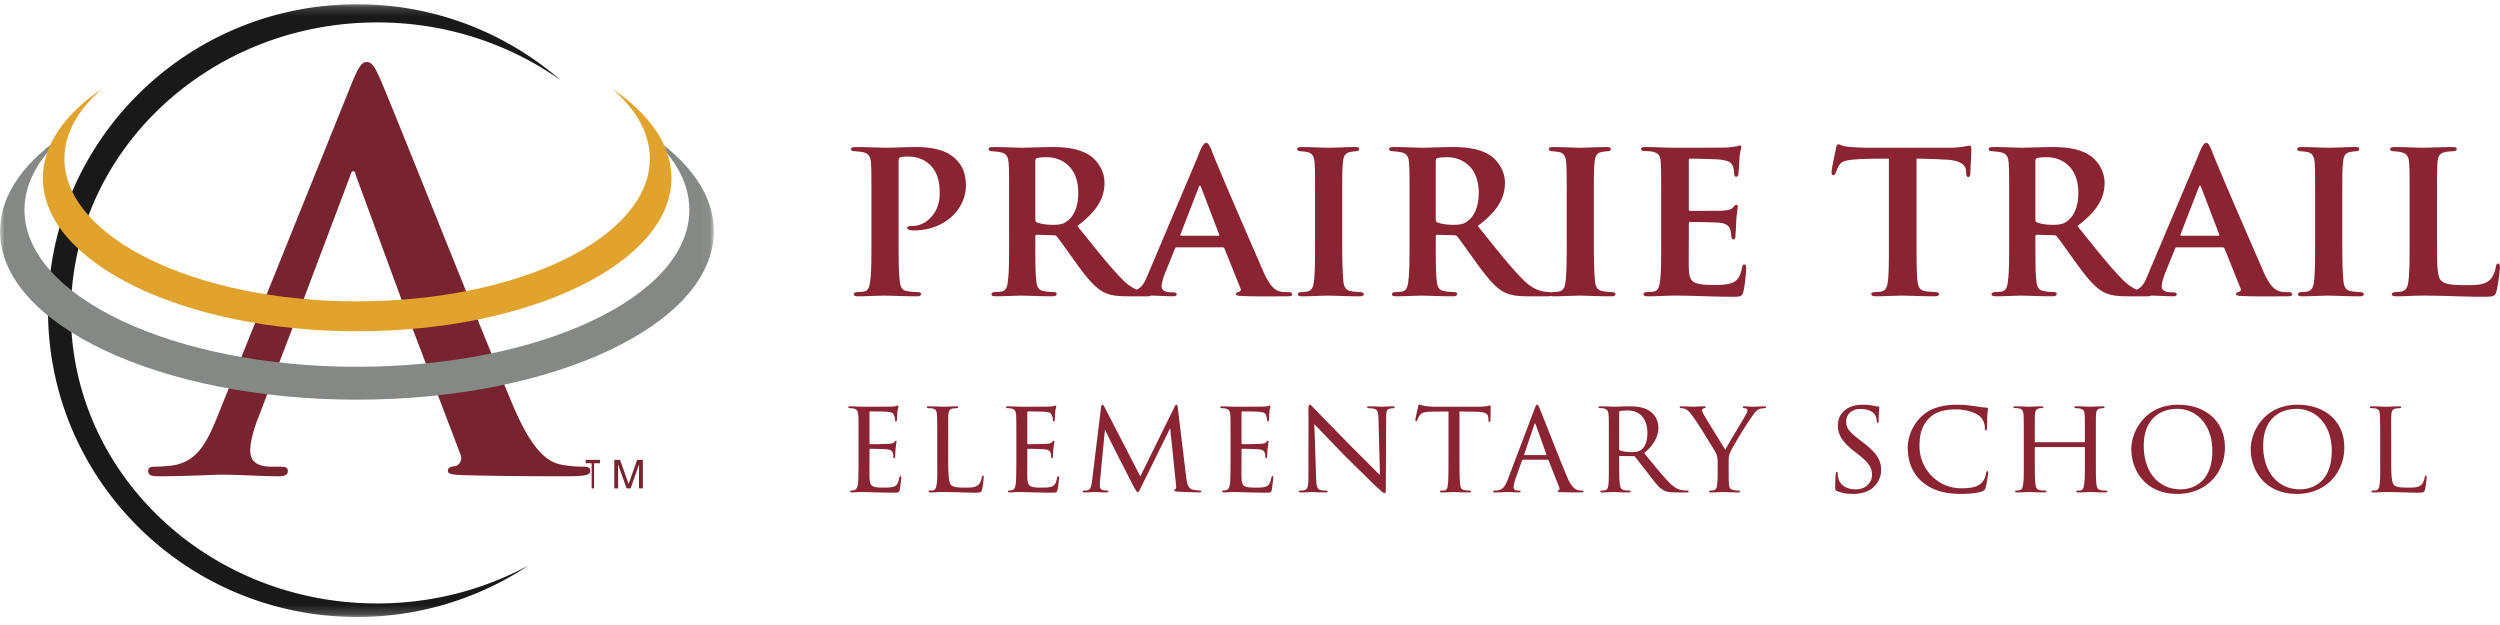 <svg width="280" height="70" xmlns="http://www.w3.org/2000/svg" xmlns:xlink="http://www.w3.org/1999/xlink"><defs><path id="a" d="M0 .175h79.952v68.593H0z"/></defs><g fill="none" fill-rule="evenodd"><g transform="translate(0 .302)"><mask id="b" fill="#fff"><use xlink:href="#a"/></mask><path d="M42.246 67.284c-18.947 0-34.304-14.569-34.304-32.539 0-17.971 15.357-32.536 34.304-32.536 7.714 0 14.832 2.415 20.563 6.49A34.649 34.649 0 0 0 39.987.175c-19.111 0-34.61 15.36-34.61 34.312 0 18.947 15.499 34.313 34.61 34.313a34.667 34.667 0 0 0 19.21-5.77c-5.001 2.702-10.783 4.254-16.95 4.254" fill="#1A1919" mask="url(#b)"/><path d="M45.292 34.133l-5.414-14.732c-.061-.24-.12-.535-.302-.535-.18 0-.3.296-.36.535l-5.534 14.671-1.505 3.878-3.25 8.529c-.6 1.49-.903 2.922-.903 3.638 0 1.072.543 1.849 2.408 1.849h.902c.723 0 .902.119.902.477 0 .477-.36.597-1.021.597-1.925 0-4.514-.18-6.378-.18-.663 0-3.97.18-7.099.18-.781 0-1.144-.12-1.144-.597 0-.358.24-.477.722-.477.541 0 1.384-.06 1.866-.12 2.768-.358 3.91-2.385 5.114-5.367l15.1-37.455c.721-1.727 1.082-2.385 1.684-2.385.541 0 .903.536 1.503 1.91 1.446 3.281 11.072 27.614 14.924 36.677 2.284 5.366 4.03 6.204 5.292 6.5a13.35 13.35 0 0 0 2.527.24c.482 0 .782.06.782.477 0 .477-.54.597-2.767.597-2.165 0-6.557 0-11.371-.12-1.082-.06-1.805-.06-1.805-.477 0-.358.24-.477.843-.538.42-.12.842-.656.542-1.369l-4.814-12.645-1.444-3.758" fill="#772430" mask="url(#b)"/><path d="M72.366 14.535c3.076 2.56 4.842 5.519 4.842 8.666 0 9.71-16.667 17.576-37.234 17.576-20.562 0-37.235-7.866-37.235-17.576 0-3.147 1.769-6.104 4.846-8.666C2.817 17.645 0 21.464 0 25.589c0 10.424 17.897 18.873 39.974 18.873 22.081 0 39.978-8.45 39.978-18.873 0-4.13-2.82-7.944-7.586-11.054" fill="#858986" mask="url(#b)"/></g><path d="M68.516 9.902c2.714 2.326 4.268 5.01 4.268 7.871 0 8.822-14.678 15.978-32.784 15.978-18.107 0-32.785-7.156-32.785-15.978 0-2.862 1.558-5.545 4.267-7.871C7.282 12.727 4.8 16.194 4.8 19.95c0 9.47 15.758 17.152 35.2 17.152 19.44 0 35.2-7.682 35.2-17.152 0-3.756-2.484-7.226-6.684-10.048" fill="#E0A42E"/><path fill="#772430" d="M67.2 51.502v.38h-.665v2.82h-.27v-2.82H65.6v-.38h1.6M68.8 51.502h.647l.958 2.706.953-2.706H72v3.2h-.432v-1.889c0-.066.002-.174.005-.325.003-.15.005-.313.005-.485l-.952 2.699h-.447l-.962-2.7v.099c0 .078.002.197.008.358.004.16.006.28.006.354v1.889H68.8v-3.2"/><path d="M97.6 26.764v-3.9c0-3.172 0-3.9-.052-4.628-.052-.702-.26-1.066-.936-1.196-.208-.052-.572-.078-.91-.104-.234 0-.39-.078-.39-.234 0-.156.156-.234.52-.234 1.17 0 2.756.078 3.354.078.962 0 2.288-.078 3.354-.078 2.886 0 3.926.806 4.524 1.378.494.468 1.118 1.352 1.118 2.886 0 2.86-2.548 5.07-5.772 5.07-.104 0-.39 0-.52-.026-.104-.052-.286-.104-.286-.26 0-.156.182-.208.624-.208 1.404 0 3.016-1.378 3.016-3.588 0-.884-.026-2.34-1.222-3.38-.806-.702-1.768-.806-2.34-.806-.338 0-.65.026-.832.078-.13.026-.208.156-.208.442v8.71c0 1.976 0 3.718.13 4.654.052.65.208 1.118.884 1.196.338.078.806.078 1.118.104.286 0 .39.104.39.208 0 .156-.182.26-.416.26-1.534 0-3.172-.078-3.692-.078-.442 0-2.08.078-2.99.078-.286 0-.442-.078-.442-.234 0-.104.104-.234.39-.234.312-.026.572-.026.806-.078.442-.104.572-.546.65-1.248.13-.91.13-2.574.13-4.628zm15.418 0v-3.9c0-3.38 0-3.874-.052-4.576-.052-.78-.26-1.118-.962-1.248-.286-.052-.598-.078-.884-.104-.26 0-.39-.078-.39-.234 0-.156.156-.234.494-.234 1.17 0 2.756.078 3.198.078.702 0 2.548-.078 3.328-.078 1.56 0 3.094.156 4.264.91.728.468 1.69 1.586 1.69 3.094 0 1.664-.78 3.146-3.042 4.836 1.924 2.392 3.536 4.446 4.888 5.824 1.248 1.326 2.106 1.43 2.522 1.534.234.026.416.026.598.052.208 0 .312.104.312.208 0 .182-.156.26-.442.26h-2.184c-1.508 0-2.158-.156-2.808-.494-.91-.494-1.768-1.508-2.964-3.146-.936-1.3-1.898-2.678-2.236-3.068-.078-.104-.208-.13-.364-.13l-1.846-.052c-.104 0-.182.052-.182.182v.468c0 2.002 0 3.536.104 4.446.052.65.208 1.144.91 1.222.312.078.78.078 1.092.104.208 0 .286.104.286.208 0 .156-.156.26-.442.26-1.378 0-3.198-.078-3.536-.078-.39 0-1.976.078-2.886.078-.286 0-.442-.078-.442-.234 0-.104.104-.234.364-.234.338-.026.624-.026.832-.078.442-.104.598-.572.65-1.248.13-.91.13-2.574.13-4.628zm2.938-8.736v6.526c0 .208.052.312.208.364.468.182 1.144.26 1.742.26.832 0 1.196-.104 1.586-.39.65-.468 1.274-1.43 1.274-3.198 0-3.146-2.158-3.978-3.458-3.978-.546 0-.962.026-1.17.104-.13.052-.182.13-.182.312zm20.982 9.672h-5.148c-.104 0-.156.052-.208.182l-1.144 2.834c-.208.546-.338 1.092-.338 1.352 0 .65.806.676 1.3.676.312 0 .39.104.39.208 0 .182-.182.234-.416.234-.806 0-1.742-.078-2.548-.078-.26 0-1.56.078-2.756.078-.286 0-.416-.052-.416-.234 0-.13.13-.234.312-.234 1.638-.156 2.002-.468 2.6-1.976l5.512-13.026c.468-1.222.728-1.716 1.014-1.716.208 0 .338.234.598.806.442 1.274 4.29 10.14 5.746 13.468.832 1.95 1.482 2.288 2.028 2.392.234.052.624.052.858.052.286 0 .39.104.39.234 0 .156-.104.234-.442.234-1.092 0-3.822.052-5.46-.052-.234-.026-.39-.078-.39-.208 0-.104.104-.156.234-.208.234-.078.416-.156.26-.468l-1.768-4.394c-.026-.104-.104-.156-.208-.156zm-4.628-1.3h4.134c.13 0 .13-.052.104-.13l-2.028-5.304c-.078-.208-.156-.26-.26 0l-2.054 5.304c-.026.078 0 .13.104.13zm14.976.364v-3.9c0-3.38 0-3.9-.052-4.628-.052-.728-.286-1.092-.78-1.196-.234-.052-.52-.078-.806-.104-.234 0-.364-.078-.364-.26 0-.13.156-.208.52-.208.91 0 2.47.078 3.042.078.52 0 2.054-.078 2.938-.078.312 0 .442.078.442.208 0 .182-.13.26-.364.26-.234.026-.338.026-.598.078-.624.104-.806.494-.858 1.248-.078.702-.078 1.222-.078 4.602v3.9c0 2.08.026 3.77.13 4.706.052.598.234 1.066.91 1.144.338.078.65.078.988.104.286 0 .39.13.39.234 0 .156-.182.234-.442.234-1.534 0-3.016-.078-3.562-.078-.442 0-2.002.078-2.912.078-.312 0-.468-.078-.468-.234 0-.104.104-.234.39-.234.312-.026.494-.026.702-.078.442-.104.65-.494.702-1.118.13-.936.13-2.6.13-4.758zm10.582 0v-3.9c0-3.38 0-3.874-.052-4.576-.052-.78-.26-1.118-.962-1.248-.286-.052-.598-.078-.884-.104-.26 0-.39-.078-.39-.234 0-.156.156-.234.494-.234 1.17 0 2.756.078 3.198.078.702 0 2.548-.078 3.328-.078 1.56 0 3.094.156 4.264.91.728.468 1.69 1.586 1.69 3.094 0 1.664-.78 3.146-3.042 4.836 1.924 2.392 3.536 4.446 4.888 5.824 1.248 1.326 2.106 1.43 2.522 1.534.234.026.416.026.598.052.208 0 .312.104.312.208 0 .182-.156.26-.442.26h-2.184c-1.508 0-2.158-.156-2.808-.494-.91-.494-1.768-1.508-2.964-3.146-.936-1.3-1.898-2.678-2.236-3.068-.078-.104-.208-.13-.364-.13l-1.846-.052c-.104 0-.182.052-.182.182v.468c0 2.002 0 3.536.104 4.446.052.65.208 1.144.91 1.222.312.078.78.078 1.092.104.208 0 .286.104.286.208 0 .156-.156.26-.442.26-1.378 0-3.198-.078-3.536-.078-.39 0-1.976.078-2.886.078-.286 0-.442-.078-.442-.234 0-.104.104-.234.364-.234.338-.026.624-.026.832-.078.442-.104.598-.572.65-1.248.13-.91.13-2.574.13-4.628zm2.938-8.736v6.526c0 .208.052.312.208.364.468.182 1.144.26 1.742.26.832 0 1.196-.104 1.586-.39.65-.468 1.274-1.43 1.274-3.198 0-3.146-2.158-3.978-3.458-3.978-.546 0-.962.026-1.17.104-.13.052-.182.13-.182.312zm14.664 8.736v-3.9c0-3.38 0-3.9-.052-4.628-.052-.728-.286-1.092-.78-1.196-.234-.052-.52-.078-.806-.104-.234 0-.364-.078-.364-.26 0-.13.156-.208.52-.208.91 0 2.47.078 3.042.078.52 0 2.054-.078 2.938-.078.312 0 .442.078.442.208 0 .182-.13.26-.364.26-.234.026-.338.026-.598.078-.624.104-.806.494-.858 1.248-.078.702-.078 1.222-.078 4.602v3.9c0 2.08.026 3.77.13 4.706.052.598.234 1.066.91 1.144.338.078.65.078.988.104.286 0 .39.13.39.234 0 .156-.182.234-.442.234-1.534 0-3.016-.078-3.562-.078-.442 0-2.002.078-2.912.078-.312 0-.468-.078-.468-.234 0-.104.104-.234.39-.234.312-.026.494-.026.702-.078.442-.104.65-.494.702-1.118.13-.936.13-2.6.13-4.758zm10.582 0v-3.9c0-3.38 0-3.978-.052-4.706-.052-.728-.234-1.014-.936-1.17-.208-.052-.572-.052-.884-.078-.26 0-.39-.078-.39-.234 0-.156.156-.208.52-.208 1.092 0 2.132.078 3.276.078.702 0 5.46 0 5.876-.026.442-.052.832-.104 1.04-.13.13-.026.26-.104.364-.104.13 0 .156.104.156.208 0 .156-.156.468-.208 1.404-.026.416-.052.858-.104 1.534 0 .13-.052.364-.26.364-.156 0-.208-.13-.234-.416 0-.104 0-.442-.13-.728-.156-.416-.364-.65-1.482-.78-.442-.052-2.782-.104-3.302-.104-.104 0-.156.078-.156.234v5.382c0 .156.026.234.156.234.546 0 3.042 0 3.614-.026.65-.052.988-.13 1.196-.364.156-.208.26-.286.364-.286.104 0 .156.052.156.182 0 .156-.104.65-.182 1.716 0 .442-.078 1.378-.078 1.56 0 .182-.026.416-.234.416-.156 0-.234-.234-.234-.364-.026-.208-.026-.338-.078-.598-.13-.494-.39-.832-1.3-.91-.468-.052-2.652-.078-3.224-.078-.13 0-.156.104-.156.234v1.69c0 .754-.026 2.574 0 3.25.052 1.534.39 1.872 2.782 1.872.598 0 1.56 0 2.132-.26.598-.286.858-.728 1.04-1.664.052-.234.104-.364.286-.364s.182.208.182.442c0 .572-.182 2.158-.312 2.6-.156.572-.364.572-1.222.572-2.262 0-4.212-.13-6.526-.13-.936 0-1.872.078-2.964.078-.312 0-.468-.078-.468-.234 0-.104.078-.234.39-.234.312-.026.598-.026.806-.078.468-.104.598-.598.676-1.378.104-.91.104-2.6.104-4.498zm28.6-8.996v8.996c0 1.976 0 3.718.104 4.68.078.598.208 1.092.91 1.17.312.052.78.078 1.118.104.26 0 .39.104.39.208 0 .156-.156.26-.468.26-1.508 0-3.094-.078-3.666-.078-.52 0-2.106.078-2.99.078-.312 0-.468-.104-.468-.26 0-.104.104-.208.39-.208.312-.026.572-.026.78-.078.494-.104.624-.572.702-1.222.104-.936.104-2.6.104-4.654v-8.996c-.858 0-2.574 0-3.614.078-1.326.104-1.716.208-2.028.78-.156.286-.208.468-.312.728-.052.156-.13.26-.26.26-.156 0-.208-.13-.208-.39.026-.468.442-2.314.494-2.6.052-.312.13-.468.26-.468.182 0 .39.208.962.26.624.078 1.56.13 2.34.13h9.204c.728 0 1.222-.078 1.56-.13.338-.052.52-.104.65-.104.156 0 .182.13.182.52 0 .442-.104 2.054-.104 2.626-.026.234-.078.364-.234.364-.182 0-.208-.13-.234-.442 0-.078-.026-.182-.026-.286-.052-.598-.598-1.196-2.522-1.222-.624-.052-1.586-.078-3.016-.104zm10.374 8.996v-3.9c0-3.38 0-3.874-.052-4.576-.052-.78-.26-1.118-.962-1.248-.286-.052-.598-.078-.884-.104-.26 0-.39-.078-.39-.234 0-.156.156-.234.494-.234 1.17 0 2.756.078 3.198.078.702 0 2.548-.078 3.328-.078 1.56 0 3.094.156 4.264.91.728.468 1.69 1.586 1.69 3.094 0 1.664-.78 3.146-3.042 4.836 1.924 2.392 3.536 4.446 4.888 5.824 1.248 1.326 2.106 1.43 2.522 1.534.234.026.416.026.598.052.208 0 .312.104.312.208 0 .182-.156.26-.442.26h-2.184c-1.508 0-2.158-.156-2.808-.494-.91-.494-1.768-1.508-2.964-3.146-.936-1.3-1.898-2.678-2.236-3.068-.078-.104-.208-.13-.364-.13l-1.846-.052c-.104 0-.182.052-.182.182v.468c0 2.002 0 3.536.104 4.446.052.65.208 1.144.91 1.222.312.078.78.078 1.092.104.208 0 .286.104.286.208 0 .156-.156.26-.442.26-1.378 0-3.198-.078-3.536-.078-.39 0-1.976.078-2.886.078-.286 0-.442-.078-.442-.234 0-.104.104-.234.364-.234.338-.026.624-.026.832-.078.442-.104.598-.572.65-1.248.13-.91.13-2.574.13-4.628zm2.938-8.736v6.526c0 .208.052.312.208.364.468.182 1.144.26 1.742.26.832 0 1.196-.104 1.586-.39.65-.468 1.274-1.43 1.274-3.198 0-3.146-2.158-3.978-3.458-3.978-.546 0-.962.026-1.17.104-.13.052-.182.13-.182.312zm20.982 9.672h-5.148c-.104 0-.156.052-.208.182l-1.144 2.834c-.208.546-.338 1.092-.338 1.352 0 .65.806.676 1.3.676.312 0 .39.104.39.208 0 .182-.182.234-.416.234-.806 0-1.742-.078-2.548-.078-.26 0-1.56.078-2.756.078-.286 0-.416-.052-.416-.234 0-.13.13-.234.312-.234 1.638-.156 2.002-.468 2.6-1.976l5.512-13.026c.468-1.222.728-1.716 1.014-1.716.208 0 .338.234.598.806.442 1.274 4.29 10.14 5.746 13.468.832 1.95 1.482 2.288 2.028 2.392.234.052.624.052.858.052.286 0 .39.104.39.234 0 .156-.104.234-.442.234-1.092 0-3.822.052-5.46-.052-.234-.026-.39-.078-.39-.208 0-.104.104-.156.234-.208.234-.078.416-.156.26-.468l-1.768-4.394c-.026-.104-.104-.156-.208-.156zm-4.628-1.3h4.134c.13 0 .13-.052.104-.13l-2.028-5.304c-.078-.208-.156-.26-.26 0l-2.054 5.304c-.026.078 0 .13.104.13zm14.976.364v-3.9c0-3.38 0-3.9-.052-4.628-.052-.728-.286-1.092-.78-1.196-.234-.052-.52-.078-.806-.104-.234 0-.364-.078-.364-.26 0-.13.156-.208.52-.208.91 0 2.47.078 3.042.078.52 0 2.054-.078 2.938-.078.312 0 .442.078.442.208 0 .182-.13.26-.364.26-.234.026-.338.026-.598.078-.624.104-.806.494-.858 1.248-.078.702-.078 1.222-.078 4.602v3.9c0 2.08.026 3.77.13 4.706.052.598.234 1.066.91 1.144.338.078.65.078.988.104.286 0 .39.13.39.234 0 .156-.182.234-.442.234-1.534 0-3.016-.078-3.562-.078-.442 0-2.002.078-2.912.078-.312 0-.468-.078-.468-.234 0-.104.104-.234.39-.234.312-.026.494-.026.702-.078.442-.104.65-.494.702-1.118.13-.936.13-2.6.13-4.758zm13.65-3.848v3.848c0 2.73 0 4.264.468 4.654.364.364.936.52 2.756.52 1.196 0 2.08-.026 2.678-.572.312-.286.598-.884.676-1.43.052-.208.078-.416.26-.416s.208.182.208.442c0 .286-.208 2.054-.39 2.678-.156.52-.26.598-1.404.598-2.314 0-4.42-.13-6.864-.13-.936 0-1.898.078-2.964.078-.312 0-.494-.078-.494-.234 0-.104.13-.208.39-.234.286-.026.546-.026.728-.078.546-.13.702-.546.78-1.404.104-.91.104-2.574.104-4.472v-3.9c0-3.38 0-3.9-.052-4.602-.052-.728-.234-1.066-.936-1.222-.182-.052-.494-.078-.78-.104-.26 0-.416-.078-.416-.234 0-.156.182-.234.546-.234 1.092 0 2.496.078 3.172.078.494 0 2.366-.078 3.25-.078.364 0 .494.078.494.234 0 .156-.13.234-.442.234-.26.026-.572.026-.858.104-.624.104-.806.468-.858 1.248-.052.702-.052 1.196-.052 4.628zM96.155 51.448v-2.25c0-1.965 0-2.325-.03-2.73-.03-.42-.135-.63-.57-.72-.09-.015-.24-.03-.36-.03-.105 0-.195-.045-.195-.09 0-.09.075-.12.225-.12.3 0 .705.03 1.545.045.075 0 2.745 0 3.045-.015.3-.015.465-.03.585-.075.09-.03.105-.045.165-.045.03 0 .06.03.06.105 0 .09-.09.3-.12.675-.015.255-.03.495-.045.78 0 .135-.03.225-.105.225s-.105-.06-.105-.165a1.433 1.433 0 0 0-.105-.48c-.09-.3-.225-.405-.975-.45-.195-.015-1.68-.03-1.71-.03-.045 0-.075.03-.075.12v3.405c0 .09.015.15.09.15.18 0 1.71-.015 2.025-.045.345-.015.57-.06.69-.225.06-.09.105-.12.165-.12.03 0 .06.015.06.09s-.06.36-.105.795c-.045.42-.045.72-.06.915-.015.12-.045.165-.105.165-.075 0-.09-.09-.09-.195 0-.09-.015-.24-.045-.36-.06-.195-.15-.405-.72-.45-.345-.03-1.56-.06-1.8-.06-.09 0-.105.045-.105.105v1.095c0 .465-.015 1.785 0 2.04.03.555.105.84.42.975.225.105.585.135 1.095.135.285 0 .765.015 1.14-.09.45-.135.555-.435.675-.99.03-.15.075-.21.135-.21.09 0 .09.135.09.225 0 .105-.12 1.05-.165 1.305-.06.3-.165.33-.66.33-.99 0-1.41-.03-1.935-.03-.525-.015-1.215-.045-1.77-.045-.345 0-.63.045-.99.045-.135 0-.21-.03-.21-.105 0-.06.06-.105.135-.105.09 0 .195-.015.3-.045.27-.06.45-.255.48-1.185.015-.51.03-1.125.03-2.265zm10.045-2.25v2.28c0 1.725.06 2.595.315 2.835.24.21.54.3 1.575.3.66 0 1.26 0 1.59-.42a1.93 1.93 0 0 0 .285-.75c.015-.12.045-.18.12-.18.06 0 .09.045.09.195 0 .15-.09 1.005-.18 1.35-.09.3-.075.375-.795.375-1.02 0-2.145-.075-3.645-.075-.495 0-.795.045-1.32.045-.15 0-.24-.03-.24-.12 0-.045.045-.09.165-.09.12 0 .24 0 .36-.03.255-.045.345-.345.39-.705.09-.57.06-1.605.06-2.76v-2.25c0-1.98 0-2.31-.03-2.715-.03-.42-.09-.69-.6-.75-.09-.015-.255-.015-.375-.015-.105 0-.165-.045-.165-.105 0-.075.075-.105.225-.105.63 0 1.53.045 1.56.045.21 0 1.125-.045 1.545-.045.15 0 .195.045.195.105s-.075.105-.165.105c-.105 0-.255.015-.405.03-.42.06-.51.3-.54.735-.03.405-.015.735-.015 2.715zm7.63 2.25v-2.25c0-1.965 0-2.325-.03-2.73-.03-.42-.135-.63-.57-.72-.09-.015-.24-.03-.36-.03-.105 0-.195-.045-.195-.09 0-.09.075-.12.225-.12.3 0 .705.03 1.545.045.075 0 2.745 0 3.045-.015.3-.015.465-.03.585-.075.09-.03.105-.045.165-.045.03 0 .06.03.06.105 0 .09-.09.3-.12.675-.015.255-.03.495-.045.78 0 .135-.03.225-.105.225s-.105-.06-.105-.165a1.433 1.433 0 0 0-.105-.48c-.09-.3-.225-.405-.975-.45-.195-.015-1.68-.03-1.71-.03-.045 0-.075.03-.075.12v3.405c0 .09.015.15.09.15.18 0 1.71-.015 2.025-.045.345-.015.57-.06.69-.225.06-.09.105-.12.165-.12.03 0 .06.015.06.09s-.06.36-.105.795c-.045.42-.045.72-.06.915-.015.12-.045.165-.105.165-.075 0-.09-.09-.09-.195 0-.09-.015-.24-.045-.36-.06-.195-.15-.405-.72-.45-.345-.03-1.56-.06-1.8-.06-.09 0-.105.045-.105.105v1.095c0 .465-.015 1.785 0 2.04.03.555.105.84.42.975.225.105.585.135 1.095.135.285 0 .765.015 1.14-.09.45-.135.555-.435.675-.99.03-.15.075-.21.135-.21.09 0 .09.135.09.225 0 .105-.12 1.05-.165 1.305-.06.3-.165.33-.66.33-.99 0-1.41-.03-1.935-.03-.525-.015-1.215-.045-1.77-.045-.345 0-.63.045-.99.045-.135 0-.21-.03-.21-.105 0-.06.06-.105.135-.105.09 0 .195-.015.3-.045.27-.06.45-.255.48-1.185.015-.51.03-1.125.03-2.265zm18.085-5.745l.945 7.8c.045.36.135 1.2.72 1.335.255.06.555.09.765.105.06 0 .195.015.195.09s-.06.12-.225.12c-.27 0-1.89-.06-2.37-.09-.33-.03-.45-.06-.45-.135 0-.045.06-.105.135-.135.075-.03.12-.21.09-.42l-.66-6.42-3.18 6.45c-.285.585-.33.72-.465.72-.09 0-.165-.135-.45-.645-.24-.435-1.44-2.835-1.53-2.97-.09-.18-1.56-3.09-1.68-3.405l-.555 5.775c-.015.21-.015.345-.015.57 0 .165.075.39.375.45.165.03.27.03.42.045.12.015.15.06.15.09 0 .105-.09.12-.255.12-.48 0-1.125-.045-1.245-.045-.15 0-.78.045-1.155.045-.135 0-.225-.015-.225-.12 0-.03.06-.09.195-.09.105 0 .12 0 .285-.015.36-.03.495-.39.57-.99l1.005-8.235c.03-.255.09-.375.165-.375.075 0 .12.045.225.24l4.02 7.785 3.825-7.77c.075-.165.135-.255.225-.255s.135.135.15.375zm5.905 5.745v-2.25c0-1.965 0-2.325-.03-2.73-.03-.42-.135-.63-.57-.72-.09-.015-.24-.03-.36-.03-.105 0-.195-.045-.195-.09 0-.09.075-.12.225-.12.3 0 .705.03 1.545.045.075 0 2.745 0 3.045-.015.3-.015.465-.03.585-.075.09-.03.105-.045.165-.045.03 0 .06.03.06.105 0 .09-.09.3-.12.675-.015.255-.03.495-.045.78 0 .135-.03.225-.105.225s-.105-.06-.105-.165a1.433 1.433 0 0 0-.105-.48c-.09-.3-.225-.405-.975-.45-.195-.015-1.68-.03-1.71-.03-.045 0-.075.03-.075.12v3.405c0 .09.015.15.09.15.18 0 1.71-.015 2.025-.045.345-.015.57-.06.69-.225.06-.09.105-.12.165-.12.03 0 .06.015.06.09s-.06.36-.105.795c-.045.42-.045.72-.06.915-.015.12-.045.165-.105.165-.075 0-.09-.09-.09-.195 0-.09-.015-.24-.045-.36-.06-.195-.15-.405-.72-.45-.345-.03-1.56-.06-1.8-.06-.09 0-.105.045-.105.105v1.095c0 .465-.015 1.785 0 2.04.03.555.105.84.42.975.225.105.585.135 1.095.135.285 0 .765.015 1.14-.09.45-.135.555-.435.675-.99.03-.15.075-.21.135-.21.09 0 .09.135.09.225 0 .105-.12 1.05-.165 1.305-.06.3-.165.33-.66.33-.99 0-1.41-.03-1.935-.03-.525-.015-1.215-.045-1.77-.045-.345 0-.63.045-.99.045-.135 0-.21-.03-.21-.105 0-.06.06-.105.135-.105.09 0 .195-.015.3-.045.27-.06.45-.255.48-1.185.015-.51.03-1.125.03-2.265zm8.725 1.83c0-7.155.015-4.845 0-7.335 0-.465.045-.615.165-.615.105 0 .36.3.465.405.135.15 2.22 2.28 4.32 4.425 1.17 1.14 2.67 2.685 3.06 3.045l-.165-6.24c-.015-.81-.105-1.08-.51-1.185a3.768 3.768 0 0 0-.585-.06c-.15 0-.18-.06-.18-.12 0-.075.12-.09.27-.09.645 0 1.275.045 1.41.045.15 0 .615-.045 1.2-.045.165 0 .21.015.21.09 0 .06-.045.105-.135.12-.09.015-.21.015-.375.045-.345.075-.45.225-.45 1.125l-.03 7.53c0 .75-.03.825-.135.825-.105 0-.255-.105-.99-.795-.06-.03-2.145-2.1-3.45-3.375l-3.435-3.57.195 5.865c.03 1.035.12 1.425.495 1.515.24.06.495.06.615.06s.18.045.18.105c0 .075-.075.105-.24.105-.81 0-1.35-.045-1.455-.045-.105 0-.66.045-1.305.045-.135 0-.225-.015-.225-.105 0-.06.06-.105.21-.105.105 0 .27 0 .465-.06.33-.105.405-.51.405-1.605zm16.915-7.185v5.355c0 1.155.015 2.22.075 2.775.045.36.075.57.45.66.18.045.465.06.585.06.12 0 .18.045.18.09 0 .075-.045.12-.195.12-.765 0-1.65-.045-1.71-.045-.06 0-.945.045-1.335.045-.165 0-.225-.03-.225-.105 0-.045.045-.105.165-.105.12 0 .21 0 .33-.015.285-.045.33-.225.39-.735.06-.54.06-1.62.06-2.745v-5.355c-.495 0-1.29 0-1.89.015-.96.015-1.17.165-1.38.48-.135.21-.195.39-.225.465-.045.105-.075.12-.135.12-.06 0-.075-.06-.075-.135-.015-.09.21-1.08.3-1.485.045-.18.09-.24.135-.24.105 0 .39.135.66.165.525.06.945.075.96.075h4.92c.42 0 .87-.03 1.08-.075.195-.045.24-.06.285-.06.06 0 .09.075.09.135 0 .42-.03 1.41-.03 1.53 0 .135-.06.18-.105.18-.075 0-.105-.06-.105-.18 0-.045 0-.06-.015-.21-.06-.6-.255-.75-1.77-.765-.57 0-1.035-.015-1.47-.015zm9.865 5.4h-2.73c-.075 0-.12.045-.15.12l-.66 1.875c-.15.42-.255.825-.255 1.065 0 .27.165.39.495.39h.105c.135 0 .18.045.18.105 0 .075-.12.105-.225.105-.33 0-1.02-.045-1.185-.045-.15 0-.81.045-1.44.045-.165 0-.24-.03-.24-.105 0-.06.06-.105.18-.105.075 0 .21 0 .3-.015.645-.06.9-.555 1.155-1.185l3-7.905c.165-.435.21-.51.315-.51.075 0 .135.06.3.48.21.495 2.25 5.73 3.045 7.605.495 1.185.93 1.38 1.14 1.455.195.075.405.075.51.075.105 0 .18.03.18.105s-.06.105-.225.105c-.15 0-1.275 0-2.28-.03-.285-.015-.375-.03-.375-.105 0-.045.045-.09.105-.105.06-.03.15-.105.06-.33l-1.185-3.015c-.03-.045-.06-.075-.12-.075zm-2.58-.525h2.4c.06 0 .06-.045.045-.09l-1.185-3.315c-.075-.21-.09-.21-.165 0l-1.125 3.315c-.03.06 0 .09.03.09zm9.445.48v-2.25c0-1.98 0-2.34-.03-2.745-.03-.405-.135-.63-.6-.72-.09-.015-.24-.03-.36-.03-.105 0-.165-.03-.165-.09s.045-.105.18-.105c.645 0 1.56.045 1.59.045.135 0 1.155-.045 1.575-.045.84 0 1.755.075 2.46.57.285.21.9.81.9 1.83 0 .825-.405 1.875-1.59 2.835 1.095 1.35 1.995 2.46 2.76 3.255.72.735 1.17.855 1.59.915.105.015.42.03.465.03.12 0 .165.045.165.105 0 .075-.06.105-.27.105h-1.05c-.705 0-1.035-.045-1.365-.18-.63-.27-1.08-.945-1.86-1.95-.585-.72-1.185-1.53-1.44-1.845-.06-.06-.09-.09-.18-.09l-1.545-.015c-.06 0-.075.015-.075.075v.21c0 1.2 0 2.295.075 2.835.045.36.09.66.585.72.15.015.315.03.435.03.135 0 .195.045.195.09 0 .075-.06.12-.21.12-.78 0-1.62-.045-1.68-.045-.24 0-.9.045-1.305.045-.15 0-.21-.03-.21-.12 0-.045.09-.09.18-.09.105 0 .21 0 .33-.03.255-.045.345-.21.39-.57.075-.54.06-1.77.06-2.895zm1.155-5.265v4.08c0 .075.015.15.075.18.195.105.795.195 1.335.195.315 0 .69-.015 1.005-.225.45-.285.75-.945.75-1.905 0-1.635-.87-2.535-2.205-2.535-.375 0-.69.03-.87.075a.136.136 0 0 0-.09.135zm11.035 6.795v-1.095c0-.72-.105-.99-.33-1.38-.09-.165-1.83-3-2.295-3.645-.405-.57-.555-.75-.765-.915-.21-.15-.405-.21-.705-.225-.09 0-.165-.045-.165-.12 0-.045.06-.09.18-.09.24 0 1.38.045 1.41.045.09 0 .585-.045 1.14-.045.15 0 .195.045.195.09 0 .06-.045.09-.165.12-.21.045-.24.12-.24.24 0 .15.09.3.195.495.195.375 2.175 3.555 2.4 3.93.24-.525 1.92-3.27 2.13-3.645.285-.495.345-.63.345-.795 0-.195-.18-.195-.345-.225-.12-.015-.165-.06-.165-.12 0-.045.03-.09.18-.09.36 0 .675.045.915.045.195 0 1.065-.045 1.32-.045.135 0 .18.045.18.09 0 .075-.075.12-.18.12-.315.015-.54.045-.75.195-.225.15-.315.285-.555.615-.87 1.2-2.325 3.645-2.55 4.17-.18.465-.15.795-.15 1.185v1.095c0 .105 0 .66.03 1.2.03.36.06.615.525.705.195.045.45.06.555.06.12 0 .165.045.165.09 0 .075-.045.12-.18.12-.75 0-1.68-.045-1.725-.045-.03 0-.93.045-1.35.045-.15 0-.21-.045-.21-.12 0-.045.045-.09.15-.09.12 0 .255-.015.375-.045.255-.045.36-.36.39-.72.045-.54.045-1.08.045-1.2zm15.14 2.34c-.63 0-1.215-.075-1.785-.33-.195-.09-.195-.15-.195-.51 0-.69.045-1.2.06-1.41.015-.135.045-.21.12-.21s.105.045.105.15c0 .09 0 .27.045.45.195.975 1.08 1.35 1.95 1.35 1.245 0 1.845-.855 1.845-1.605 0-.855-.39-1.38-1.485-2.265l-.6-.465c-1.44-1.155-1.74-1.95-1.74-2.835 0-1.38 1.095-2.31 2.775-2.31.525 0 .885.045 1.215.12.285.06.405.075.51.075.105 0 .135.03.135.09s-.06.585-.06 1.455c0 .225-.03.315-.105.315s-.09-.06-.105-.165c-.015-.135-.045-.45-.18-.705-.075-.135-.42-.705-1.68-.705-.9 0-1.575.54-1.575 1.44 0 .705.36 1.14 1.605 2.085l.345.27c1.56 1.2 1.965 1.995 1.965 3.06 0 .54-.225 1.5-1.14 2.13-.585.375-1.305.525-2.025.525zm12.145 0c-1.98 0-3.33-.45-4.395-1.365-1.275-1.11-1.605-2.58-1.605-3.825 0-.84.33-2.325 1.515-3.465.81-.78 2.025-1.335 4.035-1.335.69 0 1.245.06 1.98.165.48.075.96.15 1.32.165.12 0 .135.075.135.15 0 .12-.045.255-.075.735-.015.42-.015 1.2-.03 1.38-.015.21-.045.285-.12.285-.105 0-.12-.09-.12-.285 0-.435-.21-1.02-.585-1.305-.45-.39-1.5-.765-2.655-.765-1.665 0-2.43.465-2.88.87-.975.885-1.2 1.965-1.2 3.285 0 2.49 2.025 4.68 4.665 4.68 1.02 0 1.77-.105 2.295-.615.27-.285.42-.66.495-1.08.03-.15.075-.225.165-.225.075 0 .075.105.075.21 0 .12-.195 1.335-.3 1.665-.09.24-.135.285-.345.375-.525.225-1.53.3-2.37.3zm8.32-5.79h5.43c.045 0 .09 0 .09-.075v-.27c0-1.98 0-2.325-.03-2.73-.03-.405-.09-.615-.585-.705a2.922 2.922 0 0 0-.375-.03c-.105 0-.18-.045-.18-.105 0-.09.075-.105.21-.105.63 0 1.515.045 1.575.045.06 0 .9-.045 1.35-.045.15 0 .24.015.24.105 0 .045-.045.105-.165.105-.09 0-.21.015-.3.03-.405.06-.465.3-.495.72-.015.405-.015.75-.015 2.73v2.25c0 1.23 0 2.205.06 2.745.045.36.12.66.51.705.195.03.39.045.525.045.12 0 .195.045.195.105 0 .075-.075.105-.225.105-.75 0-1.62-.045-1.695-.045-.06 0-.93.045-1.335.045-.15 0-.225-.03-.225-.12 0-.045.045-.09.165-.09.12 0 .225 0 .345-.03.255-.045.33-.375.375-.72.075-.54.075-1.485.075-2.7v-1.335c0-.06-.045-.09-.09-.09h-5.445c-.045 0-.075.015-.075.09v1.335c0 1.215 0 2.19.075 2.73.045.33.12.63.51.675.195.03.42.045.54.045.105 0 .18.045.18.105s-.06.105-.195.105c-.765 0-1.65-.045-1.725-.045-.045 0-.96.045-1.35.045-.15 0-.24-.03-.24-.105 0-.045.03-.105.165-.105.12 0 .24-.015.36-.045.27-.06.33-.345.375-.675.09-.54.075-1.545.075-2.775v-2.22c0-1.98 0-2.37-.03-2.775-.03-.39-.135-.675-.57-.72a3.968 3.968 0 0 0-.405-.03c-.105 0-.165-.045-.165-.09 0-.09.075-.105.225-.105.645 0 1.365.045 1.56.045.06 0 .93-.045 1.35-.045.15 0 .225.03.225.105 0 .06-.06.09-.15.09s-.135 0-.3.03c-.375.06-.465.315-.495.735-.015.405-.015.735-.015 2.715v.27c0 .075.045.075.09.075zm15.895 5.79c-3.675 0-5.175-2.73-5.175-5.01 0-1.995 1.545-4.98 5.25-4.98 2.97 0 5.235 1.77 5.235 4.785 0 2.865-2.115 5.205-5.31 5.205zm.375-.51c1.005 0 3.525-.51 3.525-4.32 0-3.015-1.86-4.695-3.915-4.695-2.085 0-3.765 1.29-3.765 4.125 0 2.94 1.635 4.89 4.155 4.89zm13 .51c-3.675 0-5.175-2.73-5.175-5.01 0-1.995 1.545-4.98 5.25-4.98 2.97 0 5.235 1.77 5.235 4.785 0 2.865-2.115 5.205-5.31 5.205zm.375-.51c1.005 0 3.525-.51 3.525-4.32 0-3.015-1.86-4.695-3.915-4.695-2.085 0-3.765 1.29-3.765 4.125 0 2.94 1.635 4.89 4.155 4.89zm10.18-5.61v2.28c0 1.725.06 2.595.315 2.835.24.21.54.3 1.575.3.66 0 1.26 0 1.59-.42a1.93 1.93 0 0 0 .285-.75c.015-.12.045-.18.12-.18.06 0 .09.045.09.195 0 .15-.09 1.005-.18 1.35-.09.3-.075.375-.795.375-1.02 0-2.145-.075-3.645-.075-.495 0-.795.045-1.32.045-.15 0-.24-.03-.24-.12 0-.045.045-.09.165-.09.12 0 .24 0 .36-.03.255-.045.345-.345.39-.705.09-.57.06-1.605.06-2.76v-2.25c0-1.98 0-2.31-.03-2.715-.03-.42-.09-.69-.6-.75-.09-.015-.255-.015-.375-.015-.105 0-.165-.045-.165-.105 0-.075.075-.105.225-.105.63 0 1.53.045 1.56.045.21 0 1.125-.045 1.545-.045.15 0 .195.045.195.105s-.075.105-.165.105c-.105 0-.255.015-.405.03-.42.06-.51.3-.54.735-.03.405-.015.735-.015 2.715z" fill="#8A2432" fill-rule="nonzero"/></g></svg>